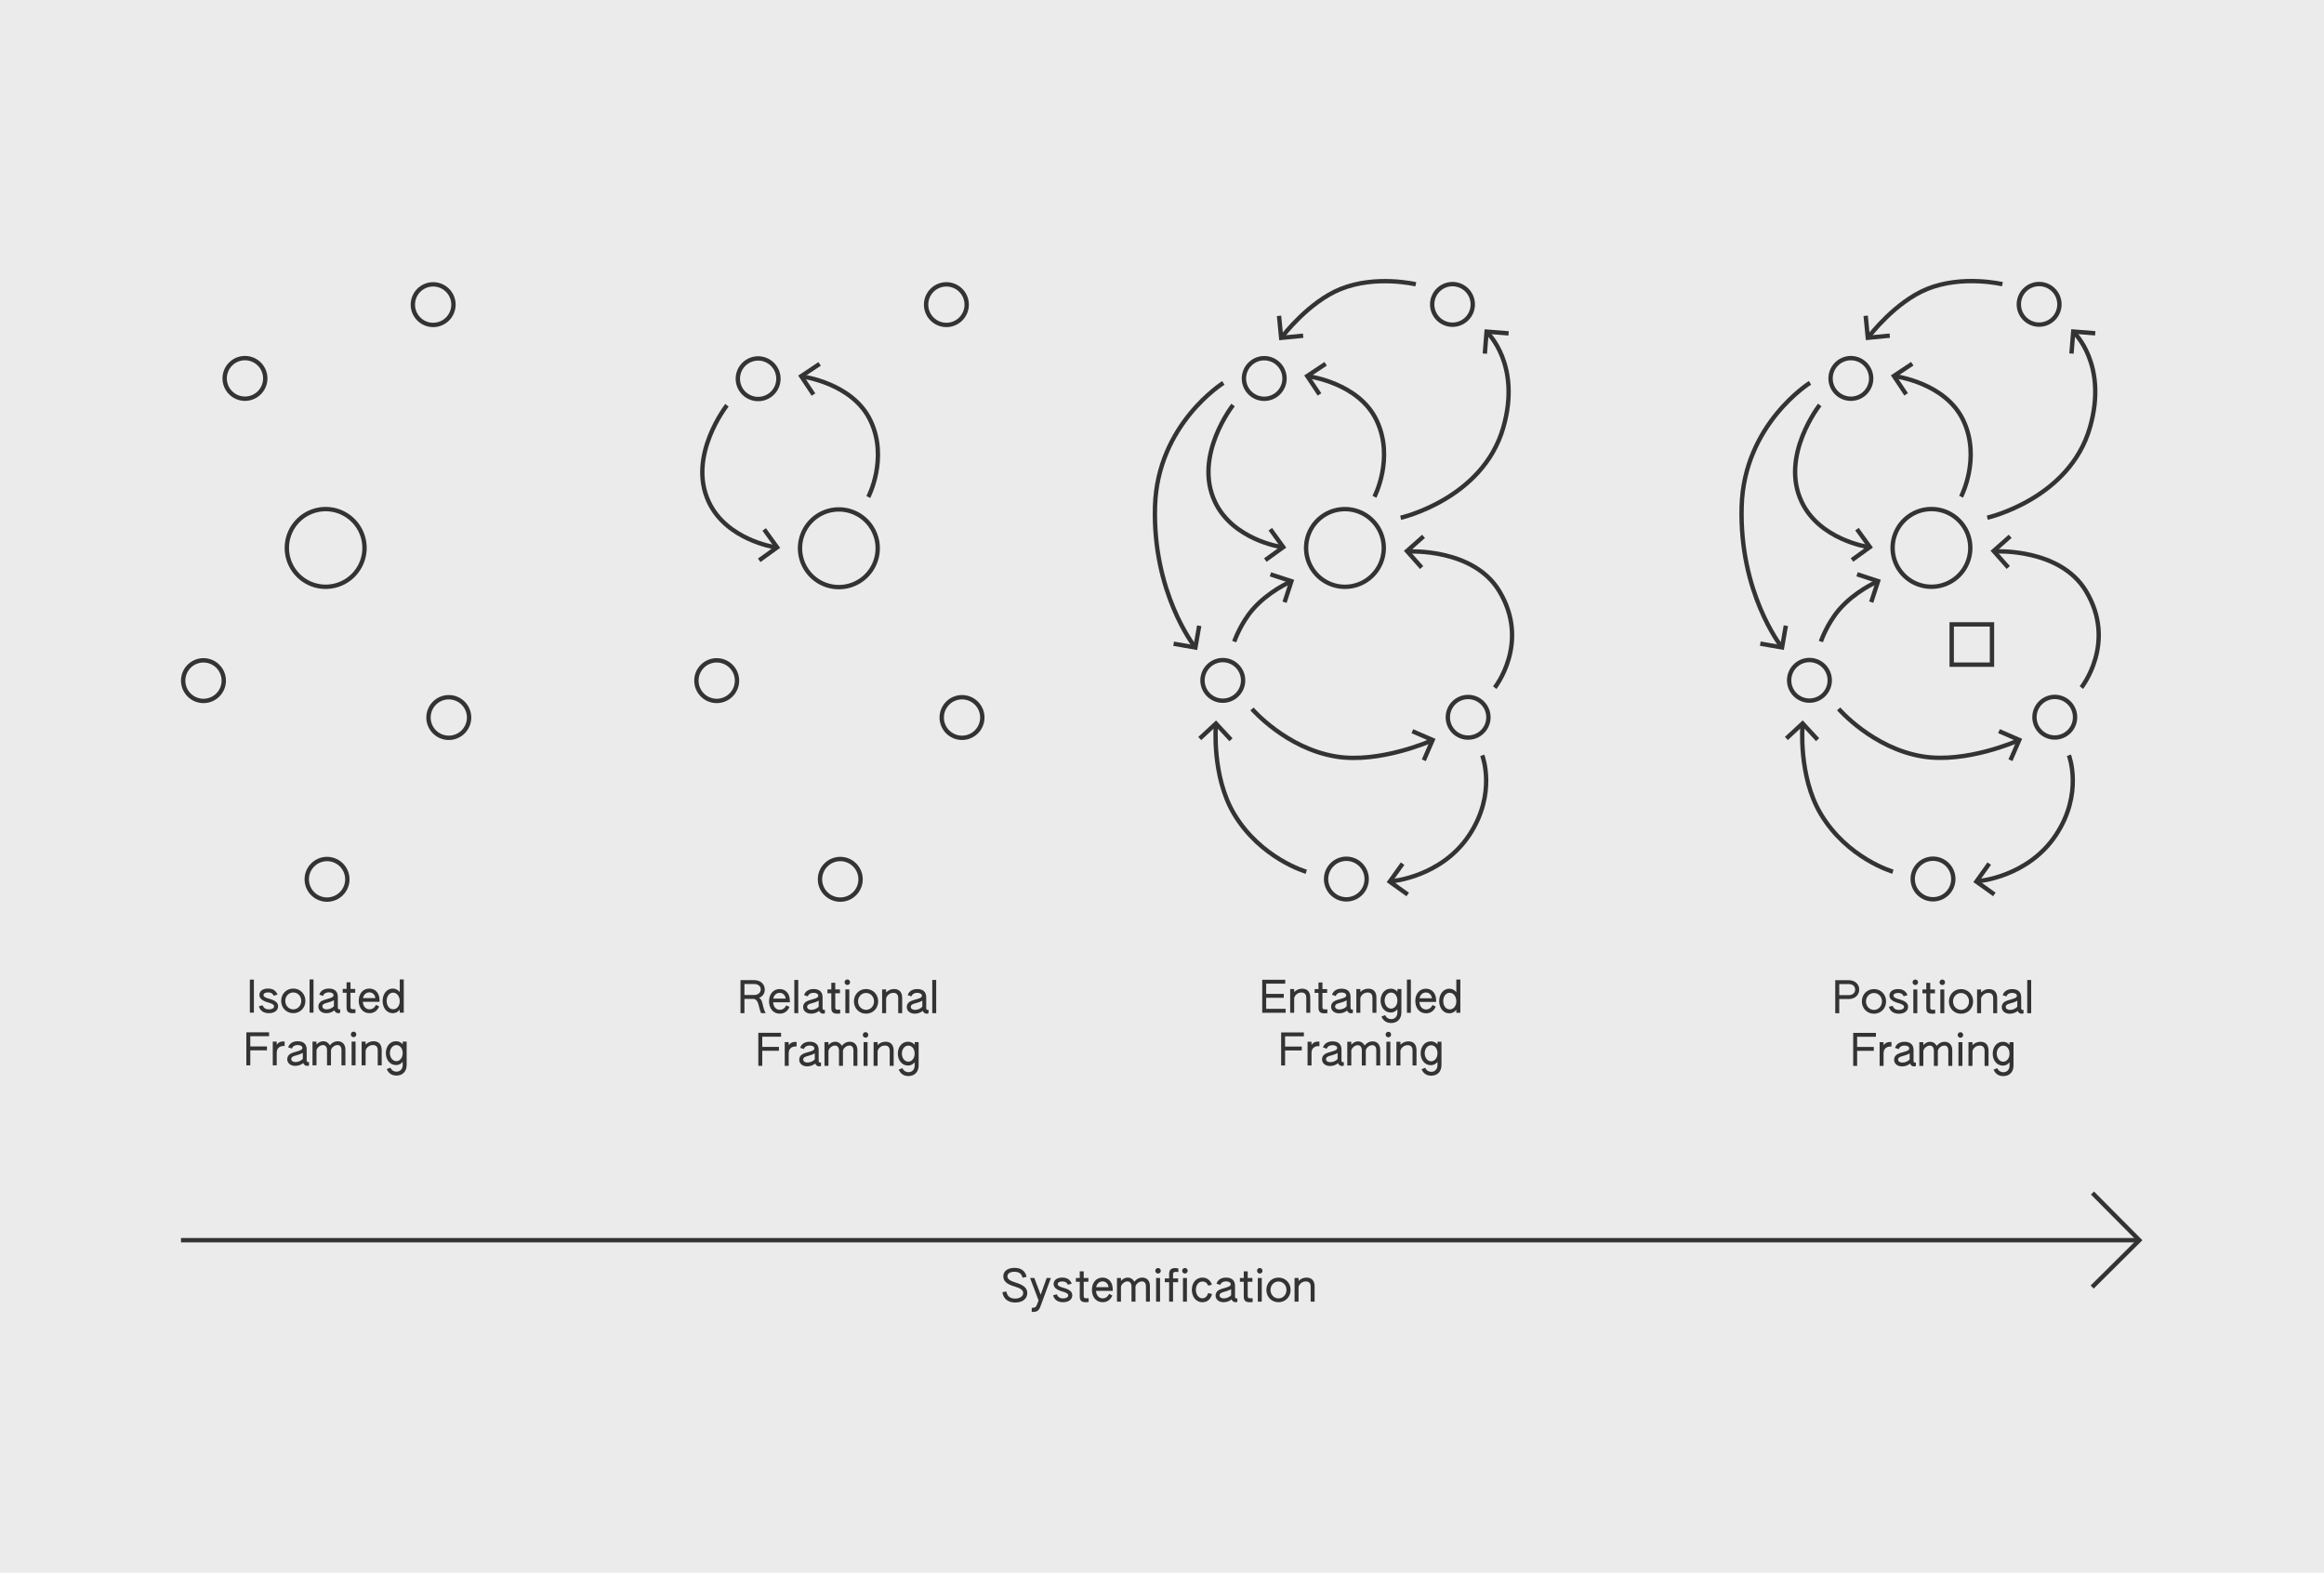 <?xml version="1.0" encoding="UTF-8" standalone="no"?>
<!-- Created with Inkscape (http://www.inkscape.org/) -->

<svg
   width="373.499mm"
   height="252.733mm"
   viewBox="0 0 373.499 252.733"
   version="1.1"
   id="svg1"
   xml:space="preserve"
   sodipodi:docname="systemic-everything.svg"
   inkscape:version="1.4 (e7c3feb100, 2024-10-09)"
   xmlns:inkscape="http://www.inkscape.org/namespaces/inkscape"
   xmlns:sodipodi="http://sodipodi.sourceforge.net/DTD/sodipodi-0.dtd"
   xmlns="http://www.w3.org/2000/svg"
   xmlns:svg="http://www.w3.org/2000/svg"><sodipodi:namedview
     id="namedview1"
     pagecolor="#ffffff"
     bordercolor="#000000"
     borderopacity="0.25"
     inkscape:showpageshadow="2"
     inkscape:pageopacity="0.0"
     inkscape:pagecheckerboard="0"
     inkscape:deskcolor="#d1d1d1"
     inkscape:document-units="mm"
     inkscape:zoom="0.16655872"
     inkscape:cx="2356.5263"
     inkscape:cy="1038.6727"
     inkscape:window-width="1920"
     inkscape:window-height="1131"
     inkscape:window-x="0"
     inkscape:window-y="0"
     inkscape:window-maximized="1"
     inkscape:current-layer="svg1" /><defs
     id="defs1" /><g
     id="layer1"
     transform="translate(-36.676,-1765.516)"><path
       id="rect6-9-0-4-0-60-0-0-7-93-0-53-3-3-5-4-0-53-7-5-5-0-5"
       style="fill:#ebebeb;stroke-width:1.589;stroke-dasharray:1.589, 1.589"
       d="M 36.676,1765.516 H 410.175 v 252.733 H 36.676 Z" /><g
       id="text2-8-0-3-4-1-4-36-5-4-8-5-9-7-3-5-6-9-8-6-5-8-9-5-2-0-8-8-3-3"
       style="font-size:7.056px;line-height:1.2;font-family:'AUTHENTIC Sans';-inkscape-font-specification:'AUTHENTIC Sans';fill:#333333;stroke:#ffffff;stroke-width:0.49"
       aria-label="IsolatedFraming"><path
         style="text-align:center;text-anchor:middle;stroke:none"
         d="m 76.831,1928.251 h 0.649 v -5.306 h -0.649 z m 3.048,0.085 c 0.875,0.01 1.489,-0.43 1.489,-1.108 0,-0.579 -0.445,-0.945 -1.411,-1.206 -0.663,-0.169 -0.931,-0.346 -0.931,-0.6 0,-0.268 0.289,-0.423 0.741,-0.423 0.459,0 0.72,0.155 0.896,0.529 l 0.614,-0.176 c -0.247,-0.628 -0.748,-0.974 -1.503,-0.974 -0.826,-0.01 -1.404,0.381 -1.404,1.03 0,0.536 0.409,0.917 1.369,1.199 0.677,0.176 0.981,0.374 0.981,0.635 0,0.282 -0.332,0.487 -0.818,0.487 -0.508,0 -0.861,-0.219 -1.009,-0.663 l -0.614,0.155 c 0.191,0.706 0.755,1.115 1.602,1.115 z m 3.93,0 c 1.101,0 1.947,-0.84 1.947,-1.976 0,-1.136 -0.847,-1.983 -1.947,-1.983 -1.101,0 -1.947,0.847 -1.947,1.983 0,1.136 0.847,1.976 1.947,1.976 z m 0,-0.614 c -0.713,0 -1.284,-0.593 -1.284,-1.362 0,-0.769 0.572,-1.355 1.284,-1.355 0.713,0 1.284,0.586 1.284,1.355 0,0.769 -0.572,1.362 -1.284,1.362 z m 2.618,0.529 h 0.635 v -5.334 h -0.635 z m 2.716,0.085 c 0.459,0 0.91,-0.155 1.277,-0.452 0.092,0.275 0.332,0.452 0.621,0.452 0.106,0 0.205,-0.021 0.303,-0.071 v -0.557 c -0.198,0.085 -0.374,-0.028 -0.374,-0.233 v -1.778 c 0,-0.868 -0.536,-1.319 -1.432,-1.319 -0.797,0 -1.355,0.36 -1.545,0.981 l 0.6,0.198 c 0.134,-0.367 0.466,-0.572 0.931,-0.572 0.452,0 0.755,0.191 0.755,0.466 0,0.402 -0.67,0.487 -1.475,0.741 -0.543,0.169 -0.96,0.494 -0.96,1.072 0,0.642 0.529,1.073 1.298,1.073 z m 0.028,-0.614 c -0.395,0 -0.684,-0.176 -0.684,-0.494 0,-0.586 0.967,-0.466 1.856,-0.981 v 0.967 c -0.254,0.296 -0.727,0.508 -1.171,0.508 z m 4.156,0.614 c 0.155,0 0.332,-0.014 0.473,-0.028 v -0.607 h -0.445 c -0.205,0 -0.346,-0.063 -0.346,-0.381 v -2.265 h 0.755 v -0.614 h -0.755 v -1.065 h -0.635 v 1.065 h -0.621 v 0.614 h 0.621 v 2.357 c 0,0.663 0.275,0.924 0.953,0.924 z m 2.731,0 c 0.691,0 1.242,-0.353 1.559,-1.079 l -0.522,-0.261 c -0.219,0.473 -0.593,0.72 -1.037,0.72 -0.628,0 -1.03,-0.522 -1.072,-1.206 h 2.688 v -0.275 c 0,-1.087 -0.649,-1.856 -1.637,-1.856 -1.03,0 -1.707,0.826 -1.707,1.968 0,1.129 0.656,1.99 1.729,1.99 z m -1.044,-2.42 c 0.092,-0.522 0.466,-0.924 1.023,-0.924 0.536,0 0.896,0.381 0.967,0.924 z m 4.777,2.42 c 0.43,0 0.826,-0.169 1.129,-0.579 v 0.494 h 0.649 v -5.334 h -0.649 v 2.018 c -0.325,-0.388 -0.72,-0.557 -1.129,-0.557 -0.938,0 -1.623,0.861 -1.623,1.99 0,1.094 0.649,1.968 1.623,1.968 z m 0.078,-0.628 c -0.642,0 -1.051,-0.6 -1.051,-1.341 0,-0.748 0.416,-1.333 1.03,-1.333 0.635,0 1.072,0.628 1.072,1.369 0,0.741 -0.437,1.305 -1.051,1.305 z"
         id="path1" /><path
         style="text-align:center;text-anchor:middle;stroke:none"
         d="m 76.266,1936.717 h 0.635 v -2.413 h 2.681 v -0.628 h -2.681 v -1.637 h 3.02 v -0.628 h -3.655 z m 4.247,0 h 0.635 v -2.004 c 0,-0.748 0.466,-1.15 1.27,-1.108 v -0.727 c -0.586,-0.035 -0.96,0.113 -1.27,0.515 v -0.487 h -0.635 z m 3.627,0.085 c 0.459,0 0.91,-0.155 1.277,-0.452 0.092,0.275 0.332,0.452 0.621,0.452 0.106,0 0.205,-0.021 0.303,-0.071 v -0.557 c -0.198,0.085 -0.374,-0.028 -0.374,-0.233 v -1.778 c 0,-0.868 -0.536,-1.319 -1.432,-1.319 -0.797,0 -1.355,0.36 -1.545,0.981 l 0.6,0.198 c 0.134,-0.367 0.466,-0.572 0.931,-0.572 0.452,0 0.755,0.191 0.755,0.466 0,0.402 -0.67,0.487 -1.475,0.741 -0.543,0.169 -0.96,0.494 -0.96,1.073 0,0.642 0.529,1.072 1.298,1.072 z m 0.028,-0.614 c -0.395,0 -0.684,-0.176 -0.684,-0.494 0,-0.586 0.967,-0.466 1.856,-0.981 v 0.967 c -0.254,0.296 -0.727,0.508 -1.171,0.508 z m 2.731,0.529 h 0.642 v -2.42 c 0.113,-0.459 0.6,-0.84 1.037,-0.84 0.402,0 0.656,0.303 0.656,0.84 v 2.42 h 0.635 v -2.441 c 0.113,-0.459 0.593,-0.818 1.051,-0.818 0.409,0 0.635,0.289 0.635,0.826 v 2.434 h 0.635 v -2.533 c 0,-0.818 -0.487,-1.341 -1.235,-1.341 -0.494,0 -0.924,0.226 -1.263,0.656 -0.261,-0.437 -0.621,-0.656 -1.051,-0.656 -0.395,0 -0.783,0.176 -1.101,0.536 v -0.473 h -0.642 z m 6.604,-4.523 c 0.247,0 0.437,-0.198 0.437,-0.445 0,-0.247 -0.191,-0.445 -0.437,-0.445 -0.247,0 -0.445,0.198 -0.445,0.445 0,0.247 0.198,0.445 0.445,0.445 z m -0.318,4.523 h 0.635 v -3.81 h -0.635 z m 1.609,0 h 0.642 v -2.378 c 0.141,-0.508 0.6,-0.882 1.178,-0.882 0.445,0 0.769,0.233 0.769,0.847 v 2.413 h 0.635 v -2.462 c 0,-0.924 -0.494,-1.411 -1.298,-1.411 -0.43,0 -0.889,0.141 -1.284,0.536 v -0.473 h -0.642 z m 5.595,1.644 c 0.931,0 1.644,-0.6 1.644,-1.693 v -3.761 h -0.635 v 0.43 c -0.36,-0.416 -0.769,-0.494 -1.072,-0.494 -0.981,0 -1.637,0.84 -1.637,1.912 0,1.079 0.67,1.919 1.63,1.919 0.388,0 0.755,-0.134 1.072,-0.529 v 0.536 c 0,0.642 -0.423,1.058 -0.995,1.058 -0.409,0 -0.776,-0.212 -0.974,-0.649 l -0.593,0.233 c 0.31,0.72 0.868,1.037 1.559,1.037 z m -0.014,-2.314 c -0.586,0 -1.037,-0.579 -1.037,-1.305 0,-0.706 0.452,-1.277 1.037,-1.277 0.593,0 1.016,0.543 1.016,1.284 0,0.748 -0.445,1.298 -1.016,1.298 z"
         id="path2" /></g><g
       id="text2-8-0-3-4-1-4-36-5-4-8-5-9-7-3-5-6-9-8-6-5-8-9-5-2-1-2-1-2-2-2"
       style="font-size:7.056px;line-height:1.2;font-family:'AUTHENTIC Sans';-inkscape-font-specification:'AUTHENTIC Sans';fill:#333333;stroke:#ffffff;stroke-width:0.49"
       aria-label="RelationalFraming"><path
         style="text-align:center;text-anchor:middle;stroke:none"
         d="m 155.683,1928.328 h 0.635 v -2.286 h 1.397 c 0.96,0 0.868,1.496 1.284,2.286 h 0.72 c -0.6,-1.157 -0.367,-2.06 -1.044,-2.455 0.593,-0.24 0.91,-0.727 0.91,-1.326 0,-0.882 -0.677,-1.524 -1.7,-1.524 h -2.201 z m 0.635,-2.914 v -1.764 h 1.552 c 0.649,0 1.065,0.346 1.065,0.868 0,0.529 -0.437,0.896 -1.065,0.896 z m 5.68,2.999 c 0.691,0 1.242,-0.353 1.559,-1.079 l -0.522,-0.261 c -0.219,0.473 -0.593,0.72 -1.037,0.72 -0.628,0 -1.03,-0.522 -1.072,-1.206 h 2.688 v -0.275 c 0,-1.087 -0.649,-1.856 -1.637,-1.856 -1.03,0 -1.707,0.826 -1.707,1.968 0,1.129 0.656,1.99 1.729,1.99 z m -1.044,-2.42 c 0.092,-0.522 0.466,-0.924 1.023,-0.924 0.536,0 0.896,0.381 0.967,0.924 z m 3.38,2.335 h 0.635 v -5.334 h -0.635 z m 2.716,0.085 c 0.459,0 0.91,-0.155 1.277,-0.452 0.092,0.275 0.332,0.452 0.621,0.452 0.106,0 0.205,-0.021 0.303,-0.071 v -0.557 c -0.198,0.085 -0.374,-0.028 -0.374,-0.233 v -1.778 c 0,-0.868 -0.536,-1.319 -1.432,-1.319 -0.797,0 -1.355,0.36 -1.545,0.981 l 0.6,0.198 c 0.134,-0.367 0.466,-0.572 0.931,-0.572 0.452,0 0.755,0.191 0.755,0.466 0,0.402 -0.67,0.487 -1.475,0.741 -0.543,0.169 -0.96,0.494 -0.96,1.073 0,0.642 0.529,1.072 1.298,1.072 z m 0.028,-0.614 c -0.395,0 -0.684,-0.176 -0.684,-0.494 0,-0.586 0.967,-0.466 1.856,-0.981 v 0.967 c -0.254,0.296 -0.727,0.508 -1.171,0.508 z m 4.156,0.614 c 0.155,0 0.332,-0.014 0.473,-0.028 v -0.607 h -0.445 c -0.205,0 -0.346,-0.063 -0.346,-0.381 v -2.265 h 0.755 v -0.614 h -0.755 v -1.065 h -0.635 v 1.065 h -0.621 v 0.614 h 0.621 v 2.357 c 0,0.663 0.275,0.924 0.953,0.924 z m 1.623,-4.607 c 0.247,0 0.437,-0.198 0.437,-0.445 0,-0.247 -0.191,-0.445 -0.437,-0.445 -0.247,0 -0.445,0.198 -0.445,0.445 0,0.247 0.198,0.445 0.445,0.445 z m -0.318,4.523 h 0.635 v -3.81 h -0.635 z m 3.323,0.085 c 1.101,0 1.947,-0.84 1.947,-1.976 0,-1.136 -0.847,-1.983 -1.947,-1.983 -1.101,0 -1.947,0.847 -1.947,1.983 0,1.136 0.847,1.976 1.947,1.976 z m 0,-0.614 c -0.713,0 -1.284,-0.593 -1.284,-1.362 0,-0.769 0.572,-1.355 1.284,-1.355 0.713,0 1.284,0.586 1.284,1.355 0,0.769 -0.572,1.362 -1.284,1.362 z m 2.582,0.529 h 0.642 v -2.378 c 0.141,-0.508 0.6,-0.882 1.178,-0.882 0.445,0 0.769,0.233 0.769,0.847 v 2.413 h 0.635 v -2.462 c 0,-0.924 -0.494,-1.411 -1.298,-1.411 -0.43,0 -0.889,0.141 -1.284,0.536 v -0.473 h -0.642 z m 5.263,0.085 c 0.459,0 0.91,-0.155 1.277,-0.452 0.092,0.275 0.332,0.452 0.621,0.452 0.106,0 0.205,-0.021 0.303,-0.071 v -0.557 c -0.198,0.085 -0.374,-0.028 -0.374,-0.233 v -1.778 c 0,-0.868 -0.536,-1.319 -1.432,-1.319 -0.797,0 -1.355,0.36 -1.545,0.981 l 0.6,0.198 c 0.134,-0.367 0.466,-0.572 0.931,-0.572 0.452,0 0.755,0.191 0.755,0.466 0,0.402 -0.67,0.487 -1.475,0.741 -0.543,0.169 -0.96,0.494 -0.96,1.073 0,0.642 0.529,1.072 1.298,1.072 z m 0.028,-0.614 c -0.395,0 -0.684,-0.176 -0.684,-0.494 0,-0.586 0.967,-0.466 1.856,-0.981 v 0.967 c -0.254,0.296 -0.727,0.508 -1.171,0.508 z m 2.766,0.529 h 0.635 v -5.334 h -0.635 z"
         id="path3" /><path
         style="text-align:center;text-anchor:middle;stroke:none"
         d="m 158.548,1936.795 h 0.635 v -2.413 h 2.681 v -0.628 h -2.681 v -1.637 h 3.02 v -0.628 h -3.655 z m 4.247,0 h 0.635 v -2.004 c 0,-0.748 0.466,-1.15 1.27,-1.108 v -0.727 c -0.586,-0.035 -0.96,0.113 -1.27,0.515 v -0.487 h -0.635 z m 3.627,0.085 c 0.459,0 0.91,-0.155 1.277,-0.452 0.092,0.275 0.332,0.452 0.621,0.452 0.106,0 0.205,-0.021 0.303,-0.071 v -0.557 c -0.198,0.085 -0.374,-0.028 -0.374,-0.233 v -1.778 c 0,-0.868 -0.536,-1.319 -1.432,-1.319 -0.797,0 -1.355,0.36 -1.545,0.981 l 0.6,0.198 c 0.134,-0.367 0.466,-0.572 0.931,-0.572 0.452,0 0.755,0.191 0.755,0.466 0,0.402 -0.67,0.487 -1.475,0.741 -0.543,0.169 -0.96,0.494 -0.96,1.073 0,0.642 0.529,1.072 1.298,1.072 z m 0.028,-0.614 c -0.395,0 -0.684,-0.176 -0.684,-0.494 0,-0.586 0.967,-0.466 1.856,-0.981 v 0.967 c -0.254,0.296 -0.727,0.508 -1.171,0.508 z m 2.731,0.529 h 0.642 v -2.42 c 0.113,-0.459 0.6,-0.84 1.037,-0.84 0.402,0 0.656,0.303 0.656,0.84 v 2.42 h 0.635 v -2.441 c 0.113,-0.459 0.593,-0.818 1.051,-0.818 0.409,0 0.635,0.289 0.635,0.826 v 2.434 h 0.635 v -2.533 c 0,-0.818 -0.487,-1.341 -1.235,-1.341 -0.494,0 -0.924,0.226 -1.263,0.656 -0.261,-0.437 -0.621,-0.656 -1.051,-0.656 -0.395,0 -0.783,0.176 -1.101,0.536 v -0.473 h -0.642 z m 6.604,-4.523 c 0.247,0 0.437,-0.198 0.437,-0.445 0,-0.247 -0.191,-0.445 -0.437,-0.445 -0.247,0 -0.445,0.198 -0.445,0.445 0,0.247 0.198,0.445 0.445,0.445 z m -0.318,4.523 h 0.635 v -3.81 h -0.635 z m 1.609,0 h 0.642 v -2.378 c 0.141,-0.508 0.6,-0.882 1.178,-0.882 0.445,0 0.769,0.233 0.769,0.847 v 2.413 h 0.635 v -2.462 c 0,-0.924 -0.494,-1.411 -1.298,-1.411 -0.43,0 -0.889,0.141 -1.284,0.536 v -0.473 h -0.642 z m 5.595,1.644 c 0.931,0 1.644,-0.6 1.644,-1.693 v -3.761 h -0.635 v 0.43 c -0.36,-0.416 -0.769,-0.494 -1.072,-0.494 -0.981,0 -1.637,0.84 -1.637,1.912 0,1.079 0.67,1.919 1.63,1.919 0.388,0 0.755,-0.134 1.072,-0.529 v 0.536 c 0,0.642 -0.423,1.058 -0.995,1.058 -0.409,0 -0.776,-0.212 -0.974,-0.649 l -0.593,0.233 c 0.31,0.72 0.868,1.037 1.559,1.037 z m -0.014,-2.314 c -0.586,0 -1.037,-0.579 -1.037,-1.305 0,-0.706 0.452,-1.277 1.037,-1.277 0.593,0 1.016,0.543 1.016,1.284 0,0.748 -0.445,1.298 -1.016,1.298 z"
         id="path4" /></g><g
       id="text2-8-0-3-4-1-4-36-5-4-8-5-9-7-3-5-6-9-8-6-5-8-9-5-2-1-6-5-9-0-2-2"
       style="font-size:7.056px;line-height:1.2;font-family:'AUTHENTIC Sans';-inkscape-font-specification:'AUTHENTIC Sans';fill:#333333;stroke:#ffffff;stroke-width:0.49"
       aria-label="EntangledFraming"><path
         style="text-align:center;text-anchor:middle;stroke:none"
         d="m 239.532,1928.272 h 3.761 v -0.635 h -3.126 v -1.778 h 2.829 v -0.628 h -2.829 v -1.637 h 3.062 v -0.628 h -3.697 z m 4.494,0 h 0.642 v -2.378 c 0.141,-0.508 0.6,-0.882 1.178,-0.882 0.445,0 0.769,0.233 0.769,0.847 v 2.413 h 0.635 v -2.462 c 0,-0.924 -0.494,-1.411 -1.298,-1.411 -0.43,0 -0.889,0.141 -1.284,0.536 v -0.473 h -0.642 z m 5.503,0.085 c 0.155,0 0.332,-0.014 0.473,-0.028 v -0.607 h -0.445 c -0.205,0 -0.346,-0.063 -0.346,-0.381 v -2.265 h 0.755 v -0.614 h -0.755 v -1.065 h -0.635 v 1.065 h -0.621 v 0.614 h 0.621 v 2.357 c 0,0.663 0.275,0.924 0.953,0.924 z m 2.371,0 c 0.459,0 0.91,-0.155 1.277,-0.452 0.092,0.275 0.332,0.452 0.621,0.452 0.106,0 0.205,-0.021 0.303,-0.071 v -0.557 c -0.198,0.085 -0.374,-0.028 -0.374,-0.233 v -1.778 c 0,-0.868 -0.536,-1.319 -1.432,-1.319 -0.797,0 -1.355,0.36 -1.545,0.981 l 0.6,0.198 c 0.134,-0.367 0.466,-0.572 0.931,-0.572 0.452,0 0.755,0.191 0.755,0.466 0,0.402 -0.67,0.487 -1.475,0.741 -0.543,0.169 -0.96,0.494 -0.96,1.072 0,0.642 0.529,1.073 1.298,1.073 z m 0.028,-0.614 c -0.395,0 -0.684,-0.176 -0.684,-0.494 0,-0.586 0.967,-0.466 1.856,-0.981 v 0.967 c -0.254,0.296 -0.727,0.508 -1.171,0.508 z m 2.731,0.529 h 0.642 v -2.378 c 0.141,-0.508 0.6,-0.882 1.178,-0.882 0.445,0 0.769,0.233 0.769,0.847 v 2.413 h 0.635 v -2.462 c 0,-0.924 -0.494,-1.411 -1.298,-1.411 -0.43,0 -0.889,0.141 -1.284,0.536 v -0.473 h -0.642 z m 5.595,1.644 c 0.931,0 1.644,-0.6 1.644,-1.693 v -3.761 h -0.635 v 0.43 c -0.36,-0.416 -0.769,-0.494 -1.072,-0.494 -0.981,0 -1.637,0.84 -1.637,1.912 0,1.079 0.67,1.919 1.63,1.919 0.388,0 0.755,-0.134 1.072,-0.529 v 0.536 c 0,0.642 -0.423,1.058 -0.995,1.058 -0.409,0 -0.776,-0.212 -0.974,-0.649 l -0.593,0.233 c 0.31,0.72 0.868,1.037 1.559,1.037 z m -0.014,-2.314 c -0.586,0 -1.037,-0.579 -1.037,-1.305 0,-0.706 0.452,-1.277 1.037,-1.277 0.593,0 1.016,0.543 1.016,1.284 0,0.748 -0.445,1.298 -1.016,1.298 z m 2.547,0.67 h 0.635 v -5.334 h -0.635 z m 3.076,0.085 c 0.691,0 1.242,-0.353 1.559,-1.079 l -0.522,-0.261 c -0.219,0.473 -0.593,0.72 -1.037,0.72 -0.628,0 -1.03,-0.522 -1.072,-1.206 h 2.688 v -0.275 c 0,-1.087 -0.649,-1.856 -1.637,-1.856 -1.03,0 -1.707,0.826 -1.707,1.968 0,1.129 0.656,1.99 1.729,1.99 z m -1.044,-2.42 c 0.092,-0.522 0.466,-0.924 1.023,-0.924 0.536,0 0.896,0.381 0.967,0.924 z m 4.777,2.42 c 0.43,0 0.826,-0.169 1.129,-0.579 v 0.494 h 0.649 v -5.334 h -0.649 v 2.018 c -0.325,-0.388 -0.72,-0.557 -1.129,-0.557 -0.938,0 -1.623,0.861 -1.623,1.99 0,1.094 0.649,1.969 1.623,1.969 z m 0.078,-0.628 c -0.642,0 -1.051,-0.6 -1.051,-1.341 0,-0.748 0.416,-1.333 1.03,-1.333 0.635,0 1.072,0.628 1.072,1.369 0,0.741 -0.437,1.305 -1.051,1.305 z"
         id="path5" /><path
         style="text-align:center;text-anchor:middle;stroke:none"
         d="m 242.573,1936.738 h 0.635 v -2.413 h 2.681 v -0.628 h -2.681 v -1.637 h 3.02 v -0.628 h -3.655 z m 4.247,0 h 0.635 v -2.004 c 0,-0.748 0.466,-1.15 1.27,-1.108 v -0.727 c -0.586,-0.035 -0.96,0.113 -1.27,0.515 v -0.487 h -0.635 z m 3.627,0.085 c 0.459,0 0.91,-0.155 1.277,-0.452 0.092,0.275 0.332,0.452 0.621,0.452 0.106,0 0.205,-0.021 0.303,-0.07 v -0.557 c -0.198,0.085 -0.374,-0.028 -0.374,-0.233 v -1.778 c 0,-0.868 -0.536,-1.319 -1.432,-1.319 -0.797,0 -1.355,0.36 -1.545,0.981 l 0.6,0.198 c 0.134,-0.367 0.466,-0.572 0.931,-0.572 0.452,0 0.755,0.191 0.755,0.466 0,0.402 -0.67,0.487 -1.475,0.741 -0.543,0.169 -0.96,0.494 -0.96,1.073 0,0.642 0.529,1.072 1.298,1.072 z m 0.028,-0.614 c -0.395,0 -0.684,-0.176 -0.684,-0.494 0,-0.586 0.967,-0.466 1.856,-0.981 v 0.967 c -0.254,0.296 -0.727,0.508 -1.171,0.508 z m 2.731,0.529 h 0.642 v -2.42 c 0.113,-0.459 0.6,-0.84 1.037,-0.84 0.402,0 0.656,0.303 0.656,0.84 v 2.42 h 0.635 v -2.441 c 0.113,-0.459 0.593,-0.818 1.051,-0.818 0.409,0 0.635,0.289 0.635,0.826 v 2.434 h 0.635 v -2.533 c 0,-0.818 -0.487,-1.341 -1.235,-1.341 -0.494,0 -0.924,0.226 -1.263,0.656 -0.261,-0.437 -0.621,-0.656 -1.051,-0.656 -0.395,0 -0.783,0.176 -1.101,0.536 v -0.473 h -0.642 z m 6.604,-4.523 c 0.247,0 0.437,-0.198 0.437,-0.445 0,-0.247 -0.191,-0.445 -0.437,-0.445 -0.247,0 -0.445,0.198 -0.445,0.445 0,0.247 0.198,0.445 0.445,0.445 z m -0.318,4.523 h 0.635 v -3.81 h -0.635 z m 1.609,0 h 0.642 v -2.378 c 0.141,-0.508 0.6,-0.882 1.178,-0.882 0.445,0 0.769,0.233 0.769,0.847 v 2.413 h 0.635 v -2.462 c 0,-0.924 -0.494,-1.411 -1.298,-1.411 -0.43,0 -0.889,0.141 -1.284,0.536 v -0.473 h -0.642 z m 5.595,1.644 c 0.931,0 1.644,-0.6 1.644,-1.693 v -3.761 h -0.635 v 0.43 c -0.36,-0.416 -0.769,-0.494 -1.072,-0.494 -0.981,0 -1.637,0.84 -1.637,1.912 0,1.079 0.67,1.919 1.63,1.919 0.388,0 0.755,-0.134 1.072,-0.529 v 0.536 c 0,0.642 -0.423,1.058 -0.995,1.058 -0.409,0 -0.776,-0.212 -0.974,-0.649 l -0.593,0.233 c 0.31,0.72 0.868,1.037 1.559,1.037 z m -0.014,-2.314 c -0.586,0 -1.037,-0.579 -1.037,-1.305 0,-0.706 0.452,-1.277 1.037,-1.277 0.593,0 1.016,0.543 1.016,1.284 0,0.748 -0.445,1.298 -1.016,1.298 z"
         id="path6" /></g><path
       style="font-size:7.056px;line-height:1.2;font-family:'AUTHENTIC Sans';-inkscape-font-specification:'AUTHENTIC Sans';fill:#333333;stroke-width:0.49"
       d="m 199.849,1974.833 c 1.171,0 1.926,-0.6 1.926,-1.524 0,-0.741 -0.494,-1.263 -1.82,-1.665 -1.009,-0.31 -1.369,-0.6 -1.369,-1.023 0,-0.459 0.43,-0.727 1.122,-0.727 0.741,0 1.164,0.318 1.305,0.953 l 0.656,-0.141 c -0.219,-0.946 -0.868,-1.439 -1.947,-1.439 -1.108,0 -1.799,0.522 -1.799,1.362 0,0.734 0.529,1.256 1.764,1.609 1.016,0.296 1.432,0.614 1.432,1.073 0,0.522 -0.536,0.889 -1.305,0.889 -0.797,0 -1.277,-0.388 -1.404,-1.143 l -0.635,0.127 c 0.176,1.072 0.903,1.651 2.074,1.651 z m 2.639,1.51 c 0.833,0.021 1.136,-0.155 1.404,-0.889 l 1.679,-4.565 h -0.677 l -0.967,2.695 -1.023,-2.695 h -0.684 l 1.369,3.612 -0.282,0.72 c -0.148,0.381 -0.332,0.466 -0.818,0.466 z m 5.031,-1.559 c 0.875,0.01 1.489,-0.43 1.489,-1.108 0,-0.579 -0.445,-0.946 -1.411,-1.206 -0.663,-0.169 -0.931,-0.346 -0.931,-0.6 0,-0.268 0.289,-0.423 0.741,-0.423 0.459,0 0.72,0.155 0.896,0.529 l 0.614,-0.176 c -0.247,-0.628 -0.748,-0.974 -1.503,-0.974 -0.826,-0.01 -1.404,0.381 -1.404,1.03 0,0.536 0.409,0.917 1.369,1.2 0.677,0.176 0.981,0.374 0.981,0.635 0,0.282 -0.332,0.487 -0.818,0.487 -0.508,0 -0.861,-0.219 -1.009,-0.663 l -0.614,0.155 c 0.191,0.706 0.755,1.115 1.602,1.115 z m 3.641,0 c 0.155,0 0.332,-0.014 0.473,-0.028 v -0.607 h -0.445 c -0.205,0 -0.346,-0.063 -0.346,-0.381 v -2.265 h 0.755 v -0.614 h -0.755 v -1.065 h -0.635 v 1.065 h -0.621 v 0.614 h 0.621 v 2.357 c 0,0.663 0.275,0.924 0.953,0.924 z m 2.731,0 c 0.691,0 1.242,-0.353 1.559,-1.079 l -0.522,-0.261 c -0.219,0.473 -0.593,0.72 -1.037,0.72 -0.628,0 -1.03,-0.522 -1.072,-1.206 h 2.688 v -0.275 c 0,-1.087 -0.649,-1.856 -1.637,-1.856 -1.03,0 -1.707,0.826 -1.707,1.968 0,1.129 0.656,1.99 1.729,1.99 z m -1.044,-2.42 c 0.092,-0.522 0.466,-0.924 1.023,-0.924 0.536,0 0.896,0.381 0.967,0.924 z m 3.344,2.335 h 0.642 v -2.42 c 0.113,-0.459 0.6,-0.84 1.037,-0.84 0.402,0 0.656,0.303 0.656,0.84 v 2.42 h 0.635 v -2.441 c 0.113,-0.459 0.593,-0.818 1.051,-0.818 0.409,0 0.635,0.289 0.635,0.826 v 2.434 h 0.635 v -2.533 c 0,-0.819 -0.487,-1.341 -1.235,-1.341 -0.494,0 -0.924,0.226 -1.263,0.656 -0.261,-0.437 -0.621,-0.656 -1.051,-0.656 -0.395,0 -0.783,0.176 -1.101,0.536 v -0.473 h -0.642 z m 6.604,-4.523 c 0.247,0 0.437,-0.198 0.437,-0.445 0,-0.247 -0.191,-0.445 -0.437,-0.445 -0.247,0 -0.445,0.198 -0.445,0.445 0,0.247 0.198,0.445 0.445,0.445 z m -0.318,4.523 h 0.635 v -3.81 h -0.635 z m 2.096,0 h 0.628 v -3.133 h 0.818 v -0.607 h -0.818 v -0.649 c 0,-0.282 0.092,-0.402 0.487,-0.402 0.106,0 0.226,0.01 0.367,0.028 v -0.572 c -0.183,-0.042 -0.367,-0.063 -0.536,-0.063 -0.656,0 -0.945,0.325 -0.945,0.91 v 0.748 h -0.699 v 0.607 h 0.699 z m 2.54,-4.523 c 0.247,0 0.437,-0.198 0.437,-0.445 0,-0.247 -0.191,-0.445 -0.437,-0.445 -0.247,0 -0.445,0.198 -0.445,0.445 0,0.247 0.198,0.445 0.445,0.445 z m -0.318,4.523 h 0.635 v -3.81 h -0.635 z m 3.133,0.085 c 0.734,0 1.319,-0.437 1.545,-1.319 l -0.621,-0.148 c -0.162,0.501 -0.487,0.84 -0.931,0.84 -0.614,0 -1.051,-0.621 -1.051,-1.369 0,-0.741 0.423,-1.333 1.065,-1.333 0.374,0 0.727,0.198 0.903,0.67 l 0.614,-0.155 c -0.24,-0.713 -0.804,-1.143 -1.531,-1.143 -1.002,0 -1.7,0.826 -1.7,1.962 0,1.058 0.621,1.997 1.707,1.997 z m 3.408,0 c 0.459,0 0.91,-0.155 1.277,-0.452 0.092,0.275 0.332,0.452 0.621,0.452 0.106,0 0.205,-0.021 0.303,-0.071 v -0.557 c -0.198,0.085 -0.374,-0.028 -0.374,-0.233 v -1.778 c 0,-0.868 -0.536,-1.319 -1.432,-1.319 -0.797,0 -1.355,0.36 -1.545,0.981 l 0.6,0.198 c 0.134,-0.367 0.466,-0.572 0.931,-0.572 0.452,0 0.755,0.191 0.755,0.466 0,0.402 -0.67,0.487 -1.475,0.741 -0.543,0.169 -0.96,0.494 -0.96,1.073 0,0.642 0.529,1.072 1.298,1.072 z m 0.028,-0.614 c -0.395,0 -0.684,-0.176 -0.684,-0.494 0,-0.586 0.967,-0.466 1.856,-0.981 v 0.967 c -0.254,0.296 -0.727,0.508 -1.171,0.508 z m 4.156,0.614 c 0.155,0 0.332,-0.014 0.473,-0.028 v -0.607 h -0.445 c -0.205,0 -0.346,-0.063 -0.346,-0.381 v -2.265 h 0.755 v -0.614 h -0.755 v -1.065 h -0.635 v 1.065 h -0.621 v 0.614 h 0.621 v 2.357 c 0,0.663 0.275,0.924 0.953,0.924 z m 1.623,-4.607 c 0.247,0 0.437,-0.198 0.437,-0.445 0,-0.247 -0.191,-0.445 -0.437,-0.445 -0.247,0 -0.445,0.198 -0.445,0.445 0,0.247 0.198,0.445 0.445,0.445 z m -0.318,4.523 h 0.635 v -3.81 h -0.635 z m 3.323,0.085 c 1.101,0 1.947,-0.84 1.947,-1.976 0,-1.136 -0.847,-1.983 -1.947,-1.983 -1.101,0 -1.947,0.847 -1.947,1.983 0,1.136 0.847,1.976 1.947,1.976 z m 0,-0.614 c -0.713,0 -1.284,-0.593 -1.284,-1.362 0,-0.769 0.572,-1.355 1.284,-1.355 0.713,0 1.284,0.586 1.284,1.355 0,0.769 -0.572,1.362 -1.284,1.362 z m 2.582,0.529 h 0.642 v -2.378 c 0.141,-0.508 0.6,-0.882 1.178,-0.882 0.445,0 0.769,0.233 0.769,0.847 v 2.413 h 0.635 v -2.462 c 0,-0.924 -0.494,-1.411 -1.298,-1.411 -0.43,0 -0.889,0.141 -1.284,0.536 v -0.473 h -0.642 z"
       id="text2-8-0-3-4-1-4-36-5-4-8-5-9-7-3-5-6-9-8-6-5-8-9-5-2-1-7-8-4-6-9-9"
       aria-label="Systemification" /><path
       id="path1-28-2-6-6-6"
       style="fill:none;stroke:#333333;stroke-width:0.7"
       d="m 95.258,1853.57 a 6.241,6.241 0 0 1 -6.241,6.241 6.241,6.241 0 0 1 -6.241,-6.241 6.241,6.241 0 0 1 6.241,-6.241 6.241,6.241 0 0 1 6.241,6.241 z" /><path
       id="path1-2-2-5-3-06-0"
       style="fill:none;stroke:#333333;stroke-width:0.7"
       d="m 79.305,1826.326 a 3.26,3.26 0 0 1 -3.26,3.26 3.26,3.26 0 0 1 -3.26,-3.26 3.26,3.26 0 0 1 3.26,-3.26 3.26,3.26 0 0 1 3.26,3.26 z" /><path
       id="path1-28-2-6-7-2-6"
       style="fill:none;stroke:#333333;stroke-width:0.7"
       d="m 177.733,1853.624 a 6.241,6.241 0 0 1 -6.241,6.241 6.241,6.241 0 0 1 -6.241,-6.241 6.241,6.241 0 0 1 6.241,-6.241 6.241,6.241 0 0 1 6.241,6.241 z" /><path
       id="path1-2-2-5-3-0-6-2"
       style="fill:none;stroke:#333333;stroke-width:0.7"
       d="m 161.779,1826.379 a 3.26,3.26 0 0 1 -3.26,3.26 3.26,3.26 0 0 1 -3.26,-3.26 3.26,3.26 0 0 1 3.26,-3.26 3.26,3.26 0 0 1 3.26,3.26 z" /><path
       id="path1-2-6-9-7-3-1-6"
       style="fill:none;stroke:#333333;stroke-width:0.7"
       d="m 109.551,1814.472 a 3.26,3.26 0 0 1 -3.26,3.26 3.26,3.26 0 0 1 -3.26,-3.26 3.26,3.26 0 0 1 3.26,-3.26 3.26,3.26 0 0 1 3.26,3.26 z" /><path
       id="path1-2-6-3-9-4-4-8-1"
       style="fill:none;stroke:#333333;stroke-width:0.7"
       d="m 112.063,1880.822 a 3.26,3.26 0 0 1 -3.26,3.26 3.26,3.26 0 0 1 -3.26,-3.26 3.26,3.26 0 0 1 3.26,-3.26 3.26,3.26 0 0 1 3.26,3.26 z" /><path
       id="path1-2-6-3-7-60-9-4-7-8"
       style="fill:none;stroke:#333333;stroke-width:0.7"
       d="m 92.497,1906.822 a 3.26,3.26 0 0 1 -3.26,3.26 3.26,3.26 0 0 1 -3.26,-3.26 3.26,3.26 0 0 1 3.26,-3.26 3.26,3.26 0 0 1 3.26,3.26 z" /><path
       id="path1-2-6-3-7-0-2-9-3-9-7"
       style="fill:none;stroke:#333333;stroke-width:0.7"
       d="m 72.637,1874.895 a 3.26,3.26 0 0 1 -3.26,3.26 3.26,3.26 0 0 1 -3.26,-3.26 3.26,3.26 0 0 1 3.26,-3.26 3.26,3.26 0 0 1 3.26,3.26 z" /><path
       id="path1-2-6-2-3-9-2-2-9"
       style="fill:none;stroke:#333333;stroke-width:0.7"
       d="m 192.035,1814.472 a 3.26,3.26 0 0 1 -3.26,3.26 3.26,3.26 0 0 1 -3.26,-3.26 3.26,3.26 0 0 1 3.26,-3.26 3.26,3.26 0 0 1 3.26,3.26 z" /><path
       id="path1-2-6-3-0-2-3-5-0-2"
       style="fill:none;stroke:#333333;stroke-width:0.7"
       d="m 194.547,1880.822 a 3.26,3.26 0 0 1 -3.26,3.26 3.26,3.26 0 0 1 -3.26,-3.26 3.26,3.26 0 0 1 3.26,-3.26 3.26,3.26 0 0 1 3.26,3.26 z" /><path
       id="path1-2-6-3-7-6-1-5-8-23-0"
       style="fill:none;stroke:#333333;stroke-width:0.7"
       d="m 174.981,1906.822 a 3.26,3.26 0 0 1 -3.26,3.26 3.26,3.26 0 0 1 -3.26,-3.26 3.26,3.26 0 0 1 3.26,-3.26 3.26,3.26 0 0 1 3.26,3.26 z" /><path
       id="path1-2-6-3-7-0-1-5-7-9-7-2"
       style="fill:none;stroke:#333333;stroke-width:0.7"
       d="m 155.121,1874.895 a 3.26,3.26 0 0 1 -3.26,3.26 3.26,3.26 0 0 1 -3.26,-3.26 3.26,3.26 0 0 1 3.26,-3.26 3.26,3.26 0 0 1 3.26,3.26 z" /><path
       id="path1-0-9-9-0-0-5-3"
       style="fill:none;stroke:#333333;stroke-width:0.7"
       d="m 259.068,1853.574 a 6.241,6.241 0 0 1 -6.241,6.241 6.241,6.241 0 0 1 -6.241,-6.241 6.241,6.241 0 0 1 6.241,-6.241 6.241,6.241 0 0 1 6.241,6.241 z" /><path
       style="fill:none;stroke:#333333;stroke-width:0.7;stroke-dasharray:none;stroke-dashoffset:0;stroke-opacity:1"
       d="M 65.763,1964.817 H 380.419"
       id="path76-5-5-5-2-1-9-7" /><path
       style="fill:none;stroke:#333333;stroke-width:0.7;stroke-linecap:butt;stroke-linejoin:miter;stroke-dasharray:none;stroke-opacity:1"
       d="m 261.781,1848.721 c 0,0 13.154,-2.982 16.481,-14.454 2.951,-10.176 -2.56,-15.307 -2.56,-15.307"
       id="path25021-6-0-3-2-6-9-9-4-3-7-6-6-0-2-2-7-6-5-6-9-1-1-9-9-7-0-4-3-2-5" /><path
       style="fill:none;stroke:#333333;stroke-width:0.7;stroke-linecap:butt;stroke-linejoin:miter;stroke-dasharray:none;stroke-opacity:1"
       d="m 242.823,1819.523 c 0,0 4.154,-5.468 9.282,-7.553 5.687,-2.311 12.107,-0.768 12.107,-0.768"
       id="path25021-6-0-3-2-6-9-9-4-3-7-6-6-0-2-2-7-6-5-6-9-1-1-9-9-7-7-48-9-8-2-9" /><path
       style="fill:none;stroke:#333333;stroke-width:0.7;stroke-linecap:butt;stroke-linejoin:miter;stroke-dasharray:none;stroke-opacity:1"
       d="m 260.429,1907.12 c 0,0 7.898,-0.68 12.359,-7.38 4.477,-6.722 2.108,-12.837 2.108,-12.837"
       id="path25021-6-0-3-2-6-9-9-4-3-7-6-6-0-2-2-7-6-5-6-9-1-1-9-9-7-7-2-04-0-51-8-2" /><path
       style="fill:none;fill-opacity:1;stroke:#333333;stroke-width:0.7;stroke-dasharray:none;stroke-opacity:1"
       d="m 263.212,1854.141 c 0,0 10.25,-0.521 14.407,6.341 5.04,8.321 -0.718,15.539 -0.718,15.539"
       id="path7-2-2-0-9-2" /><path
       style="fill:none;fill-opacity:1;stroke:#333333;stroke-width:0.7;stroke-dasharray:none;stroke-opacity:1"
       d="m 232.092,1881.865 c 0,0 -0.739,8.341 2.927,14.467 4.294,7.176 11.594,9.277 11.594,9.277"
       id="path7-59-9-0-8-7-8" /><path
       style="fill:none;fill-opacity:1;stroke:#333333;stroke-width:0.7;stroke-dasharray:none;stroke-opacity:1"
       d="m 243.966,1859.053 c 0,0 -3.475,1.525 -5.983,4.429 -1.963,2.274 -2.951,5.142 -2.951,5.142"
       id="path7-59-1-6-1-7-3-9" /><path
       style="fill:none;stroke:#333333;stroke-width:0.7;stroke-linecap:butt;stroke-linejoin:miter;stroke-dasharray:none;stroke-opacity:1"
       d="m 237.893,1879.445 c 0,0 5.497,6.376 13.568,7.658 6.955,1.104 15.15,-2.516 15.15,-2.516"
       id="path25021-6-0-3-2-6-9-9-4-3-7-6-6-0-2-2-7-6-5-6-9-1-1-9-9-7-7-2-5-4-9-10-9-6-6-7" /><path
       style="fill:none;fill-opacity:1;stroke:#333333;stroke-width:0.7;stroke-dasharray:none;stroke-opacity:1"
       d="m 233.285,1827.05 c 0,0 -10.582,6.609 -10.981,19.807 -0.42,13.887 6.307,22.471 6.307,22.471"
       id="path20-42-6-3-1-3" /><g
       id="text2-8-0-3-4-1-4-36-5-4-8-5-9-7-3-5-6-9-8-6-5-8-9-5-2-1-75-2-2-5-2-6"
       style="font-size:7.056px;line-height:1.2;font-family:'AUTHENTIC Sans';-inkscape-font-specification:'AUTHENTIC Sans';fill:#333333;stroke:#ffffff;stroke-width:0.49"
       aria-label="PositionalFraming"><path
         style="text-align:center;text-anchor:middle;stroke:none"
         d="m 331.627,1928.337 h 0.642 v -2.272 h 1.51 c 1.023,0 1.7,-0.649 1.7,-1.524 0,-0.868 -0.67,-1.51 -1.7,-1.51 h -2.152 z m 0.642,-2.9 v -1.778 h 1.503 c 0.642,0 1.051,0.339 1.051,0.882 0,0.543 -0.416,0.896 -1.051,0.896 z m 5.581,2.985 c 1.101,0 1.947,-0.84 1.947,-1.976 0,-1.136 -0.847,-1.983 -1.947,-1.983 -1.101,0 -1.947,0.847 -1.947,1.983 0,1.136 0.847,1.976 1.947,1.976 z m 0,-0.614 c -0.713,0 -1.284,-0.593 -1.284,-1.362 0,-0.769 0.572,-1.355 1.284,-1.355 0.713,0 1.284,0.586 1.284,1.355 0,0.769 -0.572,1.362 -1.284,1.362 z m 3.993,0.614 c 0.875,0.01 1.489,-0.43 1.489,-1.108 0,-0.579 -0.445,-0.945 -1.411,-1.206 -0.663,-0.169 -0.931,-0.346 -0.931,-0.6 0,-0.268 0.289,-0.423 0.741,-0.423 0.459,0 0.72,0.155 0.896,0.529 l 0.614,-0.176 c -0.247,-0.628 -0.748,-0.974 -1.503,-0.974 -0.826,-0.01 -1.404,0.381 -1.404,1.03 0,0.536 0.409,0.917 1.369,1.199 0.677,0.176 0.981,0.374 0.981,0.635 0,0.282 -0.332,0.487 -0.818,0.487 -0.508,0 -0.861,-0.219 -1.009,-0.663 l -0.614,0.155 c 0.191,0.706 0.755,1.115 1.602,1.115 z m 2.653,-4.607 c 0.247,0 0.437,-0.198 0.437,-0.445 0,-0.247 -0.191,-0.445 -0.437,-0.445 -0.247,0 -0.445,0.198 -0.445,0.445 0,0.247 0.198,0.445 0.445,0.445 z m -0.318,4.523 h 0.635 v -3.81 h -0.635 z m 3.034,0.085 c 0.155,0 0.332,-0.014 0.473,-0.028 v -0.607 h -0.445 c -0.205,0 -0.346,-0.063 -0.346,-0.381 v -2.265 h 0.755 v -0.614 h -0.755 v -1.065 h -0.635 v 1.065 h -0.621 v 0.614 h 0.621 v 2.357 c 0,0.663 0.275,0.924 0.953,0.924 z m 1.623,-4.607 c 0.247,0 0.437,-0.198 0.437,-0.445 0,-0.247 -0.191,-0.445 -0.437,-0.445 -0.247,0 -0.445,0.198 -0.445,0.445 0,0.247 0.198,0.445 0.445,0.445 z m -0.318,4.523 h 0.635 v -3.81 h -0.635 z m 3.323,0.085 c 1.101,0 1.947,-0.84 1.947,-1.976 0,-1.136 -0.847,-1.983 -1.947,-1.983 -1.101,0 -1.947,0.847 -1.947,1.983 0,1.136 0.847,1.976 1.947,1.976 z m 0,-0.614 c -0.713,0 -1.284,-0.593 -1.284,-1.362 0,-0.769 0.572,-1.355 1.284,-1.355 0.713,0 1.284,0.586 1.284,1.355 0,0.769 -0.572,1.362 -1.284,1.362 z m 2.582,0.529 h 0.642 v -2.378 c 0.141,-0.508 0.6,-0.882 1.178,-0.882 0.445,0 0.769,0.233 0.769,0.847 v 2.413 h 0.635 v -2.462 c 0,-0.924 -0.494,-1.411 -1.298,-1.411 -0.43,0 -0.889,0.141 -1.284,0.536 v -0.473 h -0.642 z m 5.263,0.085 c 0.459,0 0.91,-0.155 1.277,-0.452 0.092,0.275 0.332,0.452 0.621,0.452 0.106,0 0.205,-0.021 0.303,-0.071 v -0.557 c -0.198,0.085 -0.374,-0.028 -0.374,-0.233 v -1.778 c 0,-0.868 -0.536,-1.319 -1.432,-1.319 -0.797,0 -1.355,0.36 -1.545,0.981 l 0.6,0.198 c 0.134,-0.367 0.466,-0.572 0.931,-0.572 0.452,0 0.755,0.191 0.755,0.466 0,0.402 -0.67,0.487 -1.475,0.741 -0.543,0.169 -0.96,0.494 -0.96,1.073 0,0.642 0.529,1.072 1.298,1.072 z m 0.028,-0.614 c -0.395,0 -0.684,-0.176 -0.684,-0.494 0,-0.586 0.967,-0.466 1.856,-0.981 v 0.967 c -0.254,0.296 -0.727,0.508 -1.171,0.508 z m 2.766,0.529 h 0.635 v -5.334 h -0.635 z"
         id="path7" /><path
         style="text-align:center;text-anchor:middle;stroke:none"
         d="m 334.509,1936.804 h 0.635 v -2.413 h 2.681 v -0.628 h -2.681 v -1.637 h 3.02 v -0.628 h -3.655 z m 4.247,0 h 0.635 v -2.004 c 0,-0.748 0.466,-1.15 1.27,-1.108 v -0.727 c -0.586,-0.035 -0.96,0.113 -1.27,0.515 v -0.487 h -0.635 z m 3.627,0.085 c 0.459,0 0.91,-0.155 1.277,-0.452 0.092,0.275 0.332,0.452 0.621,0.452 0.106,0 0.205,-0.021 0.303,-0.071 v -0.557 c -0.198,0.085 -0.374,-0.028 -0.374,-0.233 v -1.778 c 0,-0.868 -0.536,-1.319 -1.432,-1.319 -0.797,0 -1.355,0.36 -1.545,0.981 l 0.6,0.198 c 0.134,-0.367 0.466,-0.572 0.931,-0.572 0.452,0 0.755,0.191 0.755,0.466 0,0.402 -0.67,0.487 -1.475,0.741 -0.543,0.169 -0.96,0.494 -0.96,1.073 0,0.642 0.529,1.072 1.298,1.072 z m 0.028,-0.614 c -0.395,0 -0.684,-0.176 -0.684,-0.494 0,-0.586 0.967,-0.466 1.856,-0.981 v 0.967 c -0.254,0.296 -0.727,0.508 -1.171,0.508 z m 2.731,0.529 h 0.642 v -2.42 c 0.113,-0.459 0.6,-0.84 1.037,-0.84 0.402,0 0.656,0.303 0.656,0.84 v 2.42 h 0.635 v -2.441 c 0.113,-0.459 0.593,-0.818 1.051,-0.818 0.409,0 0.635,0.289 0.635,0.826 v 2.434 h 0.635 v -2.533 c 0,-0.819 -0.487,-1.341 -1.235,-1.341 -0.494,0 -0.924,0.226 -1.263,0.656 -0.261,-0.437 -0.621,-0.656 -1.051,-0.656 -0.395,0 -0.783,0.176 -1.101,0.536 v -0.473 h -0.642 z m 6.604,-4.523 c 0.247,0 0.437,-0.198 0.437,-0.445 0,-0.247 -0.191,-0.445 -0.437,-0.445 -0.247,0 -0.445,0.198 -0.445,0.445 0,0.247 0.198,0.445 0.445,0.445 z m -0.318,4.523 h 0.635 v -3.81 h -0.635 z m 1.609,0 h 0.642 v -2.378 c 0.141,-0.508 0.6,-0.882 1.178,-0.882 0.445,0 0.769,0.233 0.769,0.847 v 2.413 h 0.635 v -2.462 c 0,-0.924 -0.494,-1.411 -1.298,-1.411 -0.43,0 -0.889,0.141 -1.284,0.536 v -0.473 h -0.642 z m 5.595,1.644 c 0.931,0 1.644,-0.6 1.644,-1.693 v -3.761 h -0.635 v 0.43 c -0.36,-0.416 -0.769,-0.494 -1.072,-0.494 -0.981,0 -1.637,0.84 -1.637,1.912 0,1.079 0.67,1.919 1.63,1.919 0.388,0 0.755,-0.134 1.072,-0.529 v 0.536 c 0,0.642 -0.423,1.058 -0.995,1.058 -0.409,0 -0.776,-0.212 -0.974,-0.649 l -0.593,0.233 c 0.31,0.72 0.868,1.037 1.559,1.037 z m -0.014,-2.314 c -0.586,0 -1.037,-0.579 -1.037,-1.305 0,-0.706 0.452,-1.277 1.037,-1.277 0.593,0 1.016,0.543 1.016,1.284 0,0.748 -0.445,1.298 -1.016,1.298 z"
         id="path8" /></g><path
       id="path1-2-2-5-3-0-2-1-9"
       style="fill:none;stroke:#333333;stroke-width:0.7"
       d="m 243.116,1826.342 a 3.26,3.26 0 0 1 -3.26,3.26 3.26,3.26 0 0 1 -3.26,-3.26 3.26,3.26 0 0 1 3.26,-3.26 3.26,3.26 0 0 1 3.26,3.26 z" /><path
       id="path1-2-6-2-3-9-2-7-9-3"
       style="fill:none;stroke:#333333;stroke-width:0.7"
       d="m 273.371,1814.435 a 3.26,3.26 0 0 1 -3.26,3.26 3.26,3.26 0 0 1 -3.26,-3.26 3.26,3.26 0 0 1 3.26,-3.26 3.26,3.26 0 0 1 3.26,3.26 z" /><path
       id="path1-2-6-3-0-2-3-5-4-4-1"
       style="fill:none;stroke:#333333;stroke-width:0.7"
       d="m 275.884,1880.785 a 3.26,3.26 0 0 1 -3.26,3.26 3.26,3.26 0 0 1 -3.26,-3.26 3.26,3.26 0 0 1 3.26,-3.26 3.26,3.26 0 0 1 3.26,3.26 z" /><path
       id="path1-2-6-3-7-6-1-5-8-2-78-9"
       style="fill:none;stroke:#333333;stroke-width:0.7"
       d="m 256.318,1906.784 a 3.26,3.26 0 0 1 -3.26,3.26 3.26,3.26 0 0 1 -3.26,-3.26 3.26,3.26 0 0 1 3.26,-3.26 3.26,3.26 0 0 1 3.26,3.26 z" /><path
       id="path1-2-6-3-7-0-1-5-7-9-5-4-4"
       style="fill:none;stroke:#333333;stroke-width:0.7"
       d="m 236.458,1874.857 a 3.26,3.26 0 0 1 -3.26,3.26 3.26,3.26 0 0 1 -3.26,-3.26 3.26,3.26 0 0 1 3.26,-3.26 3.26,3.26 0 0 1 3.26,3.26 z" /><path
       style="fill:none;stroke:#333333;stroke-width:0.7;stroke-linecap:butt;stroke-linejoin:miter;stroke-dasharray:none;stroke-opacity:1"
       d="m 153.506,1830.646 c 0,0 -6.43,8.147 -2.896,15.58 2.875,6.046 10.524,7.21 10.524,7.21"
       id="path25021-6-0-3-2-6-9-9-4-3-7-6-6-0-2-2-7-6-5-6-9-1-1-8-5-3-2-1-0-0" /><path
       style="fill:none;stroke:#333333;stroke-width:0.7;stroke-linecap:butt;stroke-linejoin:miter;stroke-dasharray:none;stroke-opacity:1"
       d="m 176.224,1845.387 c 0,0 3.236,-6.19 0.356,-12.268 -2.858,-6.054 -10.967,-7.094 -10.967,-7.094"
       id="path25021-6-0-3-2-6-9-9-4-3-7-6-6-0-2-2-7-6-5-6-9-1-1-9-7-3-3-4-8-6-3" /><path
       id="path1-0-9-9-0-2-5-7-6"
       style="fill:none;stroke:#333333;stroke-width:0.7"
       d="m 353.329,1853.565 a 6.241,6.241 0 0 1 -6.241,6.241 6.241,6.241 0 0 1 -6.241,-6.241 6.241,6.241 0 0 1 6.241,-6.241 6.241,6.241 0 0 1 6.241,6.241 z" /><path
       id="rect21-4-7-4-4-5"
       style="fill:none;stroke:#333333;stroke-width:0.7"
       d="m 350.341,1865.855 h 6.472 v 6.472 h -6.472 z" /><path
       style="fill:none;stroke:#333333;stroke-width:0.7;stroke-linecap:butt;stroke-linejoin:miter;stroke-miterlimit:4;stroke-dasharray:none;stroke-opacity:1"
       d="m 372.966,1957.237 7.532,7.584 -7.581,7.528"
       id="path26511-1-2-1-2-67-0-3-6-6-5-0-9-9-5-3-7-5-3-0-8-9-6-6-0-72-1-7-1-7-7-2-0-43-69-5-7-6-0-2" /><path
       style="fill:none;stroke:#333333;stroke-width:0.7;stroke-linecap:butt;stroke-linejoin:miter;stroke-miterlimit:4;stroke-dasharray:none;stroke-opacity:1"
       d="m 168.4,1823.998 -2.956,1.968 1.967,2.954"
       id="path26511-1-2-1-2-67-0-3-6-6-5-0-9-9-5-3-7-5-3-0-8-9-6-6-0-72-1-7-1-7-7-2-0-43-69-5-2-2-5-2-7-6-6-9-3-5" /><path
       style="fill:none;stroke:#333333;stroke-width:0.7;stroke-linecap:butt;stroke-linejoin:miter;stroke-miterlimit:4;stroke-dasharray:none;stroke-opacity:1"
       d="m 158.693,1855.557 2.878,-2.079 -2.078,-2.877"
       id="path26511-1-2-1-2-67-0-3-6-6-5-0-9-9-5-3-7-5-3-0-8-9-6-6-0-72-1-7-1-7-7-2-0-43-69-5-2-2-5-2-7-6-6-9-3-5-5" /><path
       style="fill:none;stroke:#333333;stroke-width:0.7;stroke-linecap:butt;stroke-linejoin:miter;stroke-dasharray:none;stroke-opacity:1"
       d="m 234.848,1830.608 c 0,0 -6.43,8.147 -2.896,15.58 2.875,6.046 10.524,7.21 10.524,7.21"
       id="path25021-6-0-3-2-6-9-9-4-3-7-6-6-0-2-2-7-6-5-6-9-1-1-8-5-3-2-1-0-0-4" /><path
       style="fill:none;stroke:#333333;stroke-width:0.7;stroke-linecap:butt;stroke-linejoin:miter;stroke-dasharray:none;stroke-opacity:1"
       d="m 257.565,1845.349 c 0,0 3.236,-6.19 0.356,-12.268 -2.858,-6.054 -10.967,-7.094 -10.967,-7.094"
       id="path25021-6-0-3-2-6-9-9-4-3-7-6-6-0-2-2-7-6-5-6-9-1-1-9-7-3-3-4-8-6-3-5" /><path
       style="fill:none;stroke:#333333;stroke-width:0.7;stroke-linecap:butt;stroke-linejoin:miter;stroke-miterlimit:4;stroke-dasharray:none;stroke-opacity:1"
       d="m 249.725,1823.977 -2.956,1.968 1.967,2.954"
       id="path26511-1-2-1-2-67-0-3-6-6-5-0-9-9-5-3-7-5-3-0-8-9-6-6-0-72-1-7-1-7-7-2-0-43-69-5-2-2-5-2-7-6-6-9-3-5-2" /><path
       style="fill:none;stroke:#333333;stroke-width:0.7;stroke-linecap:butt;stroke-linejoin:miter;stroke-miterlimit:4;stroke-dasharray:none;stroke-opacity:1"
       d="m 240.034,1855.519 2.878,-2.079 -2.078,-2.877"
       id="path26511-1-2-1-2-67-0-3-6-6-5-0-9-9-5-3-7-5-3-0-8-9-6-6-0-72-1-7-1-7-7-2-0-43-69-5-2-2-5-2-7-6-6-9-3-5-5-5" /><path
       style="fill:none;stroke:#333333;stroke-width:0.7;stroke-linecap:butt;stroke-linejoin:miter;stroke-miterlimit:4;stroke-dasharray:none;stroke-opacity:1"
       d="m 242.234,1816.276 0.344,3.534 3.532,-0.345"
       id="path26511-1-2-1-2-67-0-3-6-6-5-0-9-9-5-3-7-5-3-0-8-9-6-6-0-72-1-7-1-7-7-2-0-43-69-5-2-2-5-2-7-6-6-9-3-5-5-5-4" /><path
       style="fill:none;stroke:#333333;stroke-width:0.7;stroke-linecap:butt;stroke-linejoin:miter;stroke-miterlimit:4;stroke-dasharray:none;stroke-opacity:1"
       d="m 279.129,1819.09 -3.539,-0.283 -0.282,3.538"
       id="path26511-1-2-1-2-67-0-3-6-6-5-0-9-9-5-3-7-5-3-0-8-9-6-6-0-72-1-7-1-7-7-2-0-43-69-5-2-2-5-2-7-6-6-9-3-5-5-5-4-8" /><path
       style="fill:none;stroke:#333333;stroke-width:0.7;stroke-linecap:butt;stroke-linejoin:miter;stroke-miterlimit:4;stroke-dasharray:none;stroke-opacity:1"
       d="m 243.123,1862.292 1.103,-3.375 -3.374,-1.102"
       id="path26511-1-2-1-2-67-0-3-6-6-5-0-9-9-5-3-7-5-3-0-8-9-6-6-0-72-1-7-1-7-7-2-0-43-69-5-2-2-5-2-7-6-6-9-3-5-5-5-4-4" /><path
       style="fill:none;stroke:#333333;stroke-width:0.7;stroke-linecap:butt;stroke-linejoin:miter;stroke-miterlimit:4;stroke-dasharray:none;stroke-opacity:1"
       d="m 265.454,1851.713 -2.657,2.354 2.354,2.656"
       id="path26511-1-2-1-2-67-0-3-6-6-5-0-9-9-5-3-7-5-3-0-8-9-6-6-0-72-1-7-1-7-7-2-0-43-69-5-2-2-5-2-7-6-6-9-3-5-5-5-4-9" /><path
       style="fill:none;stroke:#333333;stroke-width:0.7;stroke-linecap:butt;stroke-linejoin:miter;stroke-miterlimit:4;stroke-dasharray:none;stroke-opacity:1"
       d="m 225.297,1868.964 3.498,0.608 0.608,-3.497"
       id="path26511-1-2-1-2-67-0-3-6-6-5-0-9-9-5-3-7-5-3-0-8-9-6-6-0-72-1-7-1-7-7-2-0-43-69-5-2-2-5-2-7-6-6-9-3-5-5-5-4-9-8" /><path
       style="fill:none;stroke:#333333;stroke-width:0.7;stroke-linecap:butt;stroke-linejoin:miter;stroke-miterlimit:4;stroke-dasharray:none;stroke-opacity:1"
       d="m 234.509,1884.395 -2.411,-2.606 -2.605,2.41"
       id="path26511-1-2-1-2-67-0-3-6-6-5-0-9-9-5-3-7-5-3-0-8-9-6-6-0-72-1-7-1-7-7-2-0-43-69-5-2-2-5-2-7-6-6-9-3-5-5-5-4-9-6" /><path
       style="fill:none;stroke:#333333;stroke-width:0.7;stroke-linecap:butt;stroke-linejoin:miter;stroke-miterlimit:4;stroke-dasharray:none;stroke-opacity:1"
       d="m 265.503,1887.692 1.415,-3.256 -3.255,-1.414"
       id="path26511-1-2-1-2-67-0-3-6-6-5-0-9-9-5-3-7-5-3-0-8-9-6-6-0-72-1-7-1-7-7-2-0-43-69-5-2-2-5-2-7-6-6-9-3-5-5-5-4-9-6-0" /><path
       style="fill:none;stroke:#333333;stroke-width:0.7;stroke-linecap:butt;stroke-linejoin:miter;stroke-miterlimit:4;stroke-dasharray:none;stroke-opacity:1"
       d="m 262.091,1904.311 -2.065,2.888 2.887,2.064"
       id="path26511-1-2-1-2-67-0-3-6-6-5-0-9-9-5-3-7-5-3-0-8-9-6-6-0-72-1-7-1-7-7-2-0-43-69-5-2-2-5-2-7-6-6-9-3-5-5-5-4-9-6-0-1" /><path
       style="fill:none;stroke:#333333;stroke-width:0.7;stroke-linecap:butt;stroke-linejoin:miter;stroke-dasharray:none;stroke-opacity:1"
       d="m 356.063,1848.709 c 0,0 13.154,-2.982 16.481,-14.454 2.951,-10.176 -2.56,-15.307 -2.56,-15.307"
       id="path25021-6-0-3-2-6-9-9-4-3-7-6-6-0-2-2-7-6-5-6-9-1-1-9-9-7-0-4-3-2-5-1" /><path
       style="fill:none;stroke:#333333;stroke-width:0.7;stroke-linecap:butt;stroke-linejoin:miter;stroke-dasharray:none;stroke-opacity:1"
       d="m 337.104,1819.511 c 0,0 4.154,-5.468 9.282,-7.553 5.687,-2.311 12.107,-0.768 12.107,-0.768"
       id="path25021-6-0-3-2-6-9-9-4-3-7-6-6-0-2-2-7-6-5-6-9-1-1-9-9-7-7-48-9-8-2-9-7" /><path
       style="fill:none;stroke:#333333;stroke-width:0.7;stroke-linecap:butt;stroke-linejoin:miter;stroke-dasharray:none;stroke-opacity:1"
       d="m 354.711,1907.108 c 0,0 7.898,-0.68 12.359,-7.38 4.477,-6.722 2.108,-12.837 2.108,-12.837"
       id="path25021-6-0-3-2-6-9-9-4-3-7-6-6-0-2-2-7-6-5-6-9-1-1-9-9-7-7-2-04-0-51-8-2-7" /><path
       style="fill:none;fill-opacity:1;stroke:#333333;stroke-width:0.7;stroke-dasharray:none;stroke-opacity:1"
       d="m 357.493,1854.128 c 0,0 10.25,-0.521 14.407,6.341 5.04,8.321 -0.718,15.539 -0.718,15.539"
       id="path7-2-2-0-9-2-1" /><path
       style="fill:none;fill-opacity:1;stroke:#333333;stroke-width:0.7;stroke-dasharray:none;stroke-opacity:1"
       d="m 326.374,1881.853 c 0,0 -0.739,8.341 2.927,14.467 4.294,7.176 11.594,9.277 11.594,9.277"
       id="path7-59-9-0-8-7-8-1" /><path
       style="fill:none;fill-opacity:1;stroke:#333333;stroke-width:0.7;stroke-dasharray:none;stroke-opacity:1"
       d="m 338.248,1859.041 c 0,0 -3.475,1.525 -5.983,4.429 -1.963,2.274 -2.951,5.142 -2.951,5.142"
       id="path7-59-1-6-1-7-3-9-5" /><path
       style="fill:none;stroke:#333333;stroke-width:0.7;stroke-linecap:butt;stroke-linejoin:miter;stroke-dasharray:none;stroke-opacity:1"
       d="m 332.175,1879.433 c 0,0 5.497,6.376 13.568,7.658 6.955,1.104 15.15,-2.516 15.15,-2.516"
       id="path25021-6-0-3-2-6-9-9-4-3-7-6-6-0-2-2-7-6-5-6-9-1-1-9-9-7-7-2-5-4-9-10-9-6-6-7-9" /><path
       style="fill:none;fill-opacity:1;stroke:#333333;stroke-width:0.7;stroke-dasharray:none;stroke-opacity:1"
       d="m 327.567,1827.037 c 0,0 -10.582,6.609 -10.981,19.807 -0.42,13.887 6.307,22.471 6.307,22.471"
       id="path20-42-6-3-1-3-7" /><path
       id="path1-2-2-5-3-0-2-1-9-7"
       style="fill:none;stroke:#333333;stroke-width:0.7"
       d="m 337.397,1826.33 a 3.26,3.26 0 0 1 -3.26,3.26 3.26,3.26 0 0 1 -3.26,-3.26 3.26,3.26 0 0 1 3.26,-3.26 3.26,3.26 0 0 1 3.26,3.26 z" /><path
       id="path1-2-6-2-3-9-2-7-9-3-6"
       style="fill:none;stroke:#333333;stroke-width:0.7"
       d="m 367.653,1814.422 a 3.26,3.26 0 0 1 -3.26,3.26 3.26,3.26 0 0 1 -3.26,-3.26 3.26,3.26 0 0 1 3.26,-3.26 3.26,3.26 0 0 1 3.26,3.26 z" /><path
       id="path1-2-6-3-0-2-3-5-4-4-1-7"
       style="fill:none;stroke:#333333;stroke-width:0.7"
       d="m 370.165,1880.772 a 3.26,3.26 0 0 1 -3.26,3.26 3.26,3.26 0 0 1 -3.26,-3.26 3.26,3.26 0 0 1 3.26,-3.26 3.26,3.26 0 0 1 3.26,3.26 z" /><path
       id="path1-2-6-3-7-6-1-5-8-2-78-9-3"
       style="fill:none;stroke:#333333;stroke-width:0.7"
       d="m 350.599,1906.772 a 3.26,3.26 0 0 1 -3.26,3.26 3.26,3.26 0 0 1 -3.26,-3.26 3.26,3.26 0 0 1 3.26,-3.26 3.26,3.26 0 0 1 3.26,3.26 z" /><path
       id="path1-2-6-3-7-0-1-5-7-9-5-4-4-6"
       style="fill:none;stroke:#333333;stroke-width:0.7"
       d="m 330.739,1874.845 a 3.26,3.26 0 0 1 -3.26,3.26 3.26,3.26 0 0 1 -3.26,-3.26 3.26,3.26 0 0 1 3.26,-3.26 3.26,3.26 0 0 1 3.26,3.26 z" /><path
       style="fill:none;stroke:#333333;stroke-width:0.7;stroke-linecap:butt;stroke-linejoin:miter;stroke-dasharray:none;stroke-opacity:1"
       d="m 329.13,1830.595 c 0,0 -6.43,8.147 -2.896,15.58 2.875,6.046 10.524,7.21 10.524,7.21"
       id="path25021-6-0-3-2-6-9-9-4-3-7-6-6-0-2-2-7-6-5-6-9-1-1-8-5-3-2-1-0-0-4-5" /><path
       style="fill:none;stroke:#333333;stroke-width:0.7;stroke-linecap:butt;stroke-linejoin:miter;stroke-dasharray:none;stroke-opacity:1"
       d="m 351.847,1845.337 c 0,0 3.236,-6.19 0.356,-12.268 -2.858,-6.054 -10.967,-7.094 -10.967,-7.094"
       id="path25021-6-0-3-2-6-9-9-4-3-7-6-6-0-2-2-7-6-5-6-9-1-1-9-7-3-3-4-8-6-3-5-6" /><path
       style="fill:none;stroke:#333333;stroke-width:0.7;stroke-linecap:butt;stroke-linejoin:miter;stroke-miterlimit:4;stroke-dasharray:none;stroke-opacity:1"
       d="m 344.006,1823.964 -2.956,1.968 1.967,2.954"
       id="path26511-1-2-1-2-67-0-3-6-6-5-0-9-9-5-3-7-5-3-0-8-9-6-6-0-72-1-7-1-7-7-2-0-43-69-5-2-2-5-2-7-6-6-9-3-5-2-3" /><path
       style="fill:none;stroke:#333333;stroke-width:0.7;stroke-linecap:butt;stroke-linejoin:miter;stroke-miterlimit:4;stroke-dasharray:none;stroke-opacity:1"
       d="m 334.316,1855.506 2.878,-2.079 -2.078,-2.877"
       id="path26511-1-2-1-2-67-0-3-6-6-5-0-9-9-5-3-7-5-3-0-8-9-6-6-0-72-1-7-1-7-7-2-0-43-69-5-2-2-5-2-7-6-6-9-3-5-5-5-9" /><path
       style="fill:none;stroke:#333333;stroke-width:0.7;stroke-linecap:butt;stroke-linejoin:miter;stroke-miterlimit:4;stroke-dasharray:none;stroke-opacity:1"
       d="m 336.515,1816.264 0.344,3.534 3.532,-0.345"
       id="path26511-1-2-1-2-67-0-3-6-6-5-0-9-9-5-3-7-5-3-0-8-9-6-6-0-72-1-7-1-7-7-2-0-43-69-5-2-2-5-2-7-6-6-9-3-5-5-5-4-48" /><path
       style="fill:none;stroke:#333333;stroke-width:0.7;stroke-linecap:butt;stroke-linejoin:miter;stroke-miterlimit:4;stroke-dasharray:none;stroke-opacity:1"
       d="m 373.411,1819.077 -3.539,-0.283 -0.282,3.538"
       id="path26511-1-2-1-2-67-0-3-6-6-5-0-9-9-5-3-7-5-3-0-8-9-6-6-0-72-1-7-1-7-7-2-0-43-69-5-2-2-5-2-7-6-6-9-3-5-5-5-4-8-1" /><path
       style="fill:none;stroke:#333333;stroke-width:0.7;stroke-linecap:butt;stroke-linejoin:miter;stroke-miterlimit:4;stroke-dasharray:none;stroke-opacity:1"
       d="m 337.405,1862.28 1.103,-3.375 -3.374,-1.102"
       id="path26511-1-2-1-2-67-0-3-6-6-5-0-9-9-5-3-7-5-3-0-8-9-6-6-0-72-1-7-1-7-7-2-0-43-69-5-2-2-5-2-7-6-6-9-3-5-5-5-4-4-2" /><path
       style="fill:none;stroke:#333333;stroke-width:0.7;stroke-linecap:butt;stroke-linejoin:miter;stroke-miterlimit:4;stroke-dasharray:none;stroke-opacity:1"
       d="m 359.736,1851.701 -2.657,2.354 2.354,2.656"
       id="path26511-1-2-1-2-67-0-3-6-6-5-0-9-9-5-3-7-5-3-0-8-9-6-6-0-72-1-7-1-7-7-2-0-43-69-5-2-2-5-2-7-6-6-9-3-5-5-5-4-9-9" /><path
       style="fill:none;stroke:#333333;stroke-width:0.7;stroke-linecap:butt;stroke-linejoin:miter;stroke-miterlimit:4;stroke-dasharray:none;stroke-opacity:1"
       d="m 319.579,1868.951 3.498,0.608 0.608,-3.497"
       id="path26511-1-2-1-2-67-0-3-6-6-5-0-9-9-5-3-7-5-3-0-8-9-6-6-0-72-1-7-1-7-7-2-0-43-69-5-2-2-5-2-7-6-6-9-3-5-5-5-4-9-8-3" /><path
       style="fill:none;stroke:#333333;stroke-width:0.7;stroke-linecap:butt;stroke-linejoin:miter;stroke-miterlimit:4;stroke-dasharray:none;stroke-opacity:1"
       d="m 328.791,1884.382 -2.411,-2.606 -2.605,2.41"
       id="path26511-1-2-1-2-67-0-3-6-6-5-0-9-9-5-3-7-5-3-0-8-9-6-6-0-72-1-7-1-7-7-2-0-43-69-5-2-2-5-2-7-6-6-9-3-5-5-5-4-9-6-9" /><path
       style="fill:none;stroke:#333333;stroke-width:0.7;stroke-linecap:butt;stroke-linejoin:miter;stroke-miterlimit:4;stroke-dasharray:none;stroke-opacity:1"
       d="m 359.785,1887.68 1.415,-3.256 -3.255,-1.414"
       id="path26511-1-2-1-2-67-0-3-6-6-5-0-9-9-5-3-7-5-3-0-8-9-6-6-0-72-1-7-1-7-7-2-0-43-69-5-2-2-5-2-7-6-6-9-3-5-5-5-4-9-6-0-0" /><path
       style="fill:none;stroke:#333333;stroke-width:0.7;stroke-linecap:butt;stroke-linejoin:miter;stroke-miterlimit:4;stroke-dasharray:none;stroke-opacity:1"
       d="m 356.373,1904.299 -2.065,2.888 2.887,2.064"
       id="path26511-1-2-1-2-67-0-3-6-6-5-0-9-9-5-3-7-5-3-0-8-9-6-6-0-72-1-7-1-7-7-2-0-43-69-5-2-2-5-2-7-6-6-9-3-5-5-5-4-9-6-0-1-8" /></g></svg>
